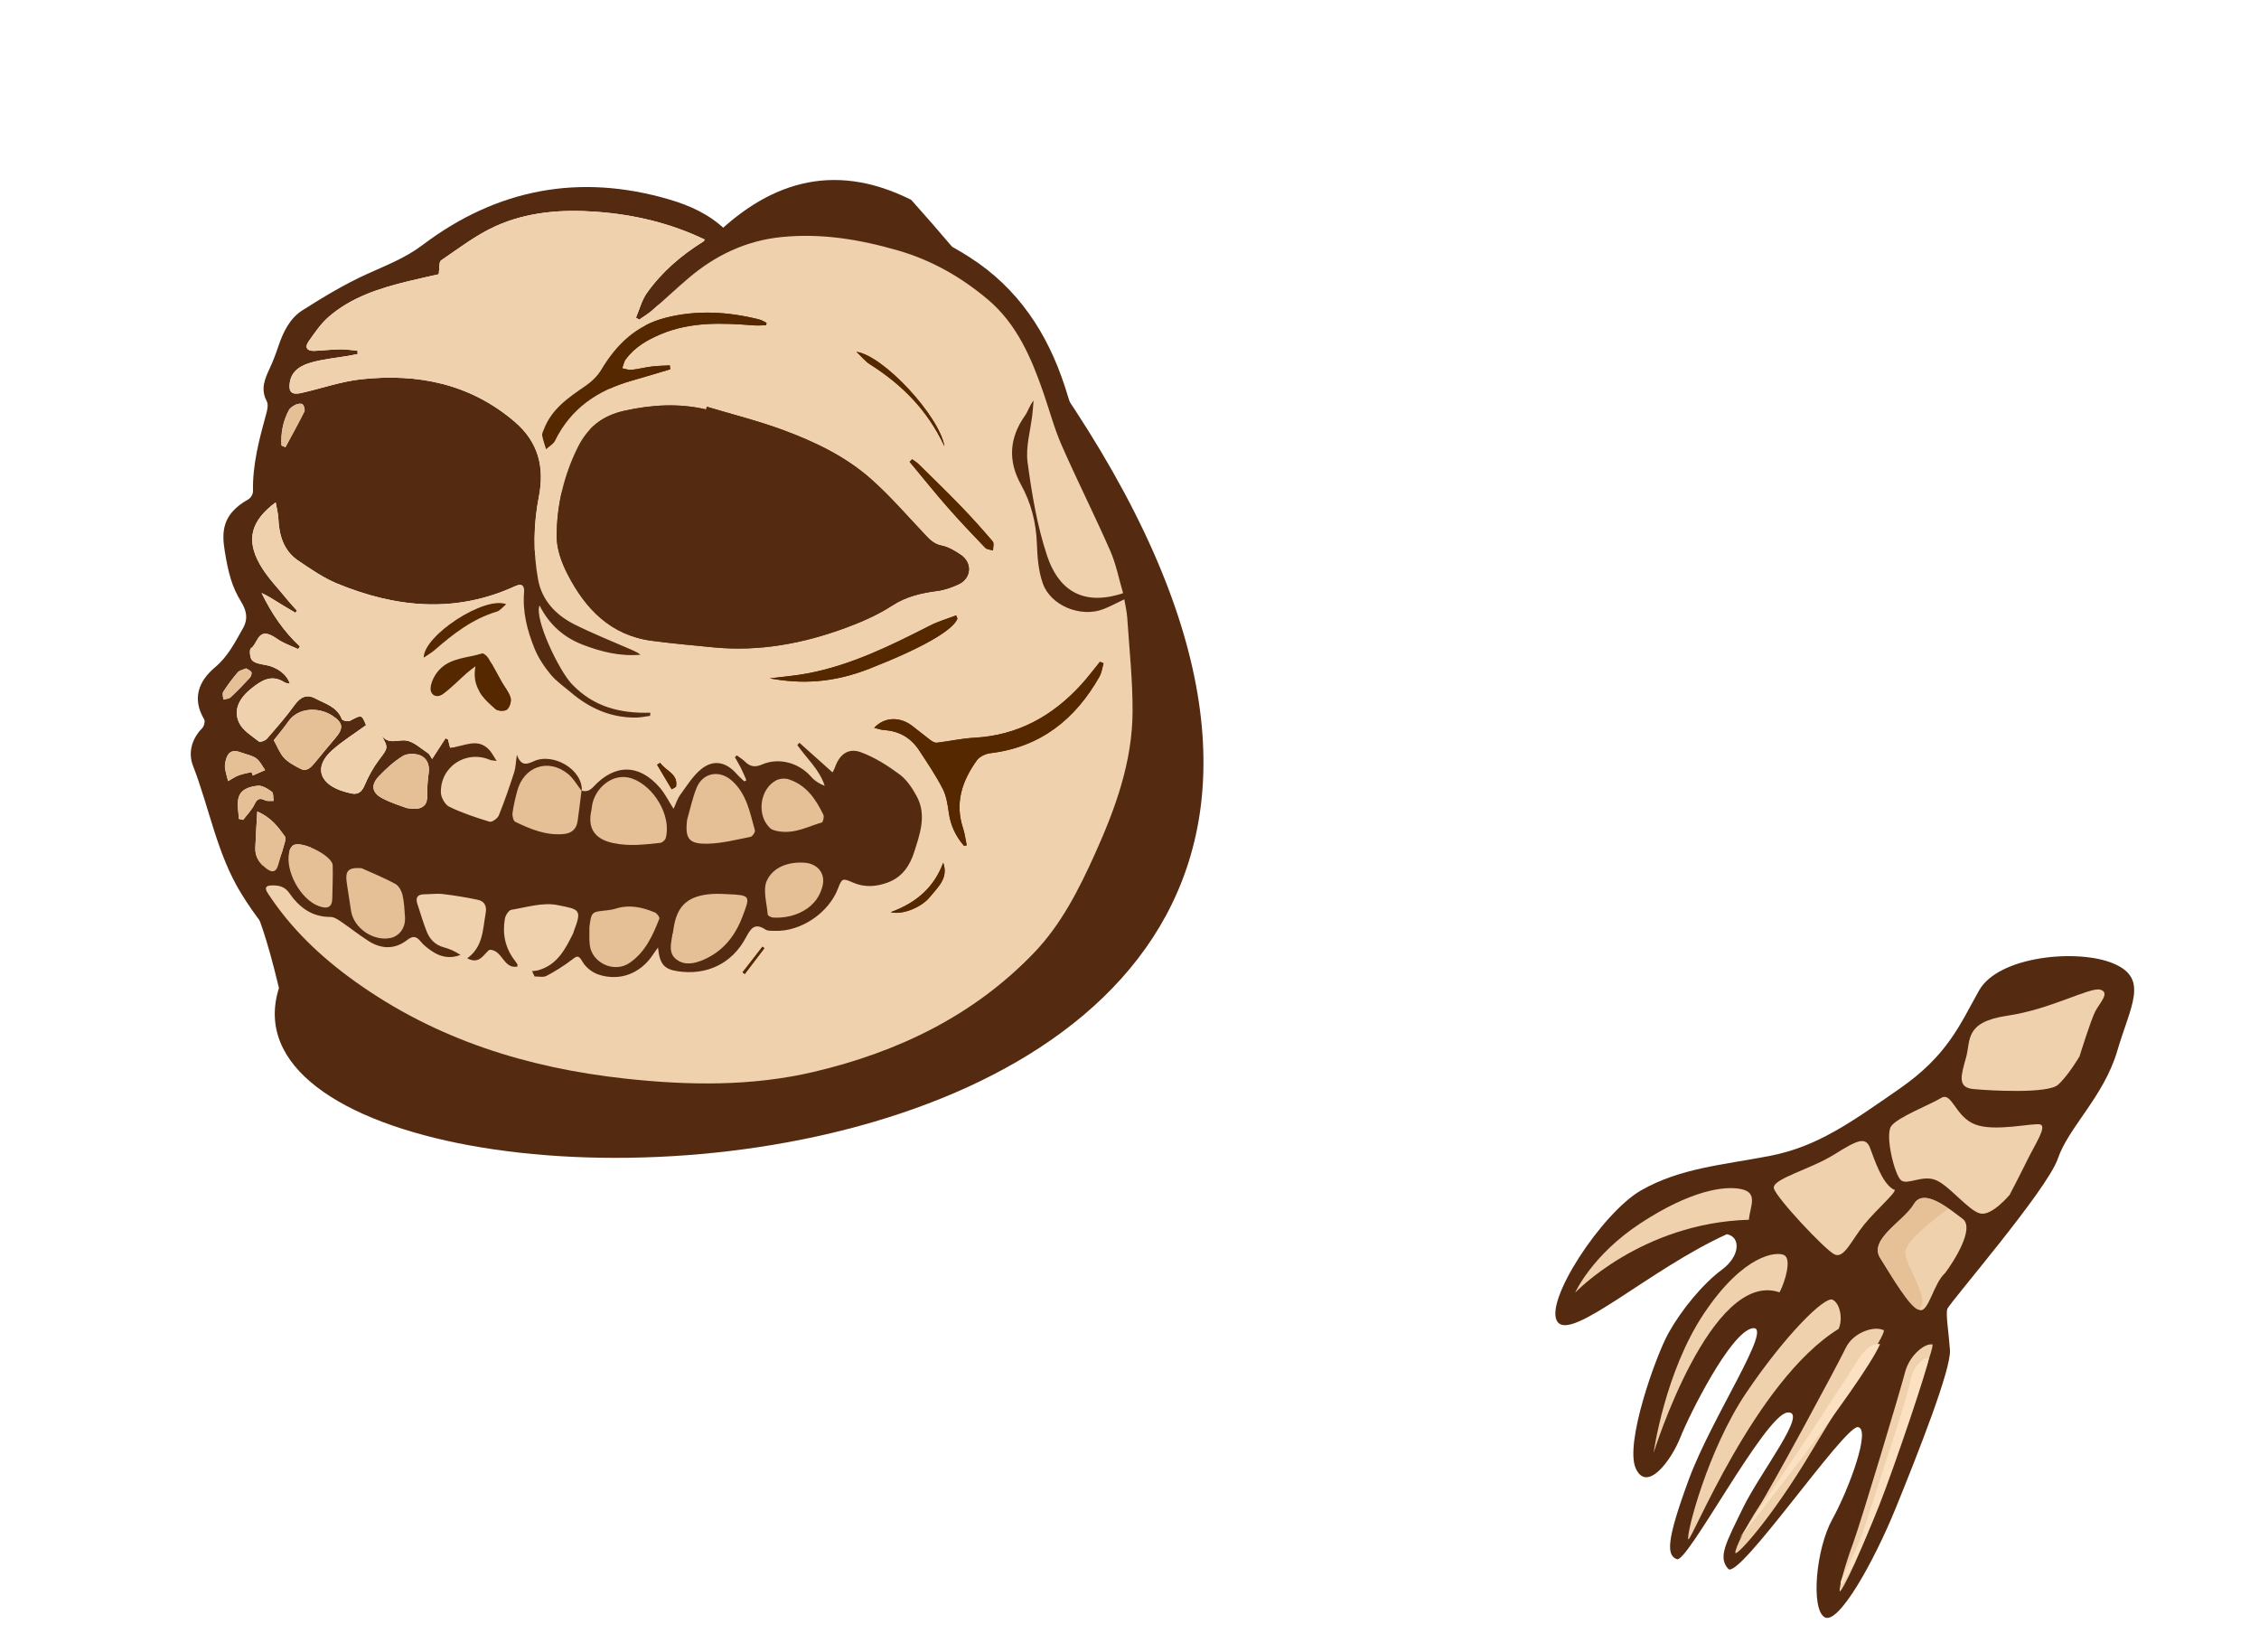 <svg width="309" height="226" viewBox="0 0 309 226" fill="none" xmlns="http://www.w3.org/2000/svg">
<path fill-rule="evenodd" clip-rule="evenodd" d="M236.209 168.801C238.114 169.153 238.076 171.772 235.523 173.663C232.96 175.551 230.014 179.117 228.24 182.295C226.466 185.473 222.216 197.418 223.747 200.825C225.279 204.232 228.612 199.722 229.845 196.603C231.077 193.484 236.729 182.158 239.723 181.662C242.717 181.167 234.136 193.848 231.013 202.326C227.889 210.804 227.959 212.724 229.386 213.252C230.814 213.78 241.402 193.559 244.468 193.194C247.533 192.828 240.818 201.31 238.433 206.197C236.045 211.094 234.964 212.991 236.4 214.57C237.835 216.148 252.299 194.959 254.133 195.181C255.967 195.403 252.9 203.691 250.642 207.775C248.384 211.858 247.687 219.991 249.556 221.173C251.424 222.354 256.306 213.65 259.333 206.203C262.361 198.755 266.918 187.216 266.728 184.629C266.539 182.041 266.136 179.806 266.364 179.033C266.591 178.259 280.012 162.777 281.486 158.463C282.961 154.149 287.78 149.966 289.607 143.748C291.433 137.529 293.987 133.849 289.104 131.782C284.221 129.715 273.363 130.749 270.713 135.46C268.063 140.171 266.414 144.335 259.794 148.927C253.16 153.526 248.6 156.825 242.108 158.083C235.615 159.34 229.798 159.749 224.454 162.817C219.117 165.898 211.092 178.099 213.052 180.791C215.004 183.471 225.736 173.539 236.209 168.801Z" fill="#542B11"/>
<path fill-rule="evenodd" clip-rule="evenodd" d="M284.435 144.529C284.435 144.529 285.976 139.546 286.594 138.344C287.212 137.141 288.677 135.763 287.294 135.357C285.912 134.951 280.529 138.045 274.597 138.912C268.675 139.782 269.589 142.274 268.935 144.612C268.292 146.953 267.651 148.722 269.883 148.943C272.106 149.161 280.113 149.615 281.508 148.364C282.903 147.113 284.427 144.517 284.427 144.517L284.435 144.529Z" fill="#F0D1AD"/>
<path fill-rule="evenodd" clip-rule="evenodd" d="M274.865 163.463C274.865 163.463 276.288 160.747 277.328 158.626C278.368 156.506 280.011 154.073 279.092 153.793C278.17 153.522 272.856 154.856 270.139 153.776C267.418 152.707 267.004 149.253 265.502 150.176C263.991 151.096 259.571 152.796 258.691 154.017C257.808 155.246 259.158 160.734 260.048 161.433C260.938 162.131 263.003 160.603 264.876 161.435C266.749 162.266 269.316 165.633 270.895 165.972C272.474 166.311 274.858 163.45 274.858 163.45L274.865 163.463Z" fill="#F0D1AD"/>
<path fill-rule="evenodd" clip-rule="evenodd" d="M266.063 174.113C267.285 172.497 270.171 167.948 268.447 166.684C266.724 165.42 263.234 162.386 261.858 164.703C260.483 167.02 255.555 169.465 257.19 172.047C258.826 174.628 261.501 178.984 262.659 179.187C263.818 179.39 264.52 175.474 266.063 174.113Z" fill="#F0D1AD"/>
<path fill-rule="evenodd" clip-rule="evenodd" d="M266.454 165.304C264.774 164.099 262.752 162.999 261.772 164.675C260.415 166.999 255.6 169.477 257.171 172.04C258.742 174.603 261.311 178.929 262.437 179.122C264.354 177.962 260.385 172.823 260.635 171.197C260.884 169.571 263.818 167.389 266.463 165.307L266.454 165.304Z" fill="#E6C197"/>
<path fill-rule="evenodd" clip-rule="evenodd" d="M258.998 162.677C257.434 161.816 256.412 158.621 255.81 157.032C255.212 155.435 254.142 155.862 250.884 157.904C247.625 159.945 242.327 161.243 242.646 162.532C242.966 163.821 249.602 170.902 250.919 171.556C252.235 172.211 253.231 169.659 254.988 167.486C256.745 165.313 259.992 162.578 258.986 162.684L258.998 162.677Z" fill="#F0D1AD"/>
<path fill-rule="evenodd" clip-rule="evenodd" d="M239.225 166.819C239.379 165.007 240.545 163.142 238.187 162.635C235.829 162.127 231.182 162.866 224.454 167.263C217.725 171.66 215.462 176.794 215.462 176.794C215.462 176.794 224.454 167.263 239.235 166.822L239.225 166.819Z" fill="#F0D1AD"/>
<path fill-rule="evenodd" clip-rule="evenodd" d="M243.423 176.74C244.208 175.248 245.087 172.188 244.048 171.659C243.008 171.13 238.536 171.529 233.13 179.567C227.724 187.605 226.189 198.705 226.189 198.705C226.189 198.705 234.031 173.546 243.42 176.75L243.423 176.74Z" fill="#F0D1AD"/>
<path fill-rule="evenodd" clip-rule="evenodd" d="M251.497 181.746C252.072 180.527 251.766 178.324 250.685 177.765C249.604 177.206 244.085 182.733 238.831 190.534C233.578 198.336 230.629 209.822 230.936 210.511C231.243 211.2 239.979 188.874 251.497 181.746Z" fill="#F0D1AD"/>
<path fill-rule="evenodd" clip-rule="evenodd" d="M257.534 181.883C256.296 181.343 253.473 182.221 252.448 184.397C251.422 186.574 242.32 203.436 240.539 206.161C238.758 208.887 237.348 211.699 237.37 212.366C237.392 213.033 242.26 207.79 247.829 198.436C253.399 189.082 258.652 181.616 257.534 181.883Z" fill="#F0D1AD"/>
<path fill-rule="evenodd" clip-rule="evenodd" d="M264.213 183.876C263.231 183.749 261.171 185.396 260.586 187.681C260.002 189.965 254.598 208.019 253.492 211.024C252.385 214.028 251.565 217.019 251.636 217.611C251.708 218.203 254.937 211.987 258.328 201.821C261.718 191.655 265.04 183.3 264.216 183.866L264.213 183.876Z" fill="#F0D1AD"/>
<path fill-rule="evenodd" clip-rule="evenodd" d="M263.826 185.787C263.281 185.605 261.697 186.579 261.252 189.047C260.806 191.515 256.392 204.642 255.088 208.743C253.783 212.845 251.363 216.361 251.826 216.654C252.289 216.946 254.848 211.428 257.025 205.955C259.192 200.478 263.824 186.679 263.826 185.787Z" fill="#FBE1C1"/>
<path fill-rule="evenodd" clip-rule="evenodd" d="M257.168 183.832C256.36 183.683 255.271 184.151 254.015 186.2C252.744 188.256 244.315 201.053 241.879 204.553C239.443 208.052 237.878 210.476 237.878 210.476C237.878 210.476 254.695 189.395 257.168 183.832Z" fill="#FBE1C1"/>
<path fill-rule="evenodd" clip-rule="evenodd" d="M38.156 135.134C24.704 177.718 254.676 172.435 124.64 27.333C81.13 5.531 67.665 122.419 48.196 116.701C41.901 114.852 35.836 116.564 34.678 120.508C33.519 124.453 34.678 120.508 38.156 135.134Z" fill="#542B11"/>
<path d="M99.272 31.464C97.015 29.282 94.334 28.101 91.556 27.284C79.294 23.68 67.983 25.819 57.824 33.494C55.434 35.3 52.803 36.298 50.166 37.495C47.113 38.884 44.206 40.639 41.367 42.441C39.627 43.545 38.73 45.426 38.07 47.374C37.729 48.383 37.357 49.388 36.905 50.353C36.221 51.816 35.607 53.225 36.484 54.864C36.708 55.282 36.589 55.966 36.448 56.48C35.481 59.996 34.526 63.503 34.607 67.202C34.615 67.57 34.293 68.115 33.964 68.297C30.308 70.34 30.33 72.827 30.744 75.383C30.956 76.69 31.201 78.002 31.594 79.263C31.916 80.301 32.38 81.323 32.953 82.247C33.714 83.48 33.982 84.616 33.217 85.961C32.139 87.852 31.196 89.765 29.449 91.234C27.179 93.141 26.231 95.513 27.928 98.389C28.086 98.657 27.904 99.342 27.644 99.605C26.195 101.077 25.727 102.993 26.39 104.707C28.646 110.516 29.667 116.787 32.99 122.195C36.755 128.323 41.723 133.234 47.683 137.22C60.815 146.005 75.344 150.288 91.046 150.992C100.387 151.41 109.569 150.367 118.362 147.336C128.286 143.914 137.335 138.785 144.552 130.94C149.029 126.07 151.858 120.192 153.968 114.003C155.442 109.678 157.052 105.296 157.684 100.811C159.035 91.238 157.794 81.838 153.944 72.901C152.268 69.015 150.202 65.298 148.546 61.404C147.383 58.662 146.597 55.758 145.674 52.914C143.286 45.557 139.253 39.418 132.632 35.18C127.116 31.649 121.098 29.529 114.562 29.105C109.274 28.762 104.037 29.092 99.267 31.463L99.272 31.464ZM79.546 108.13C79.369 109.525 79.214 110.924 79.008 112.315C78.85 113.383 78.214 113.956 77.115 114.064C74.703 114.3 72.57 113.402 70.482 112.397C70.215 112.269 70.056 111.591 70.106 111.2C70.24 110.186 70.482 109.18 70.746 108.187C71.633 104.842 74.956 103.665 77.65 105.81C78.426 106.429 78.938 107.378 79.571 108.173C79.761 105.259 75.674 102.89 73.015 104.108C72.073 104.538 71.274 104.828 70.701 103.228C70.544 104.288 70.534 105.001 70.325 105.646C69.678 107.627 69.004 109.6 68.223 111.53C68.058 111.937 67.282 112.477 66.964 112.38C65.089 111.815 63.213 111.184 61.452 110.336C60.875 110.058 60.322 109.072 60.305 108.397C60.224 104.819 63.777 102.523 67.045 103.932C67.187 103.992 67.357 103.983 67.936 104.069C67.473 103.371 67.246 102.906 66.91 102.545C65.27 100.793 63.38 102.15 61.567 102.253C61.459 101.824 61.368 101.476 61.279 101.125C61.168 101.072 61.053 101.018 60.941 100.968C60.352 101.876 59.766 102.785 59.109 103.8C58.874 103.461 58.763 103.153 58.543 103.009C57.569 102.374 56.617 101.435 55.559 101.281C54.419 101.115 53.14 101.911 52.163 100.548C53.16 102.322 53.09 102.27 51.813 103.965C51.027 105.008 50.385 106.191 49.877 107.394C49.46 108.383 48.903 108.742 47.907 108.485C47.451 108.369 46.99 108.259 46.549 108.095C43.565 106.98 43.042 104.772 45.387 102.653C46.809 101.369 48.468 100.352 50.071 99.178C49.453 97.699 49.472 97.733 47.888 98.572C47.611 98.718 46.835 98.554 46.761 98.356C46.11 96.643 44.468 96.242 43.105 95.515C41.929 94.889 41.055 95.371 40.304 96.41C39.135 98.028 37.812 99.54 36.498 101.047C36.27 101.307 35.58 101.543 35.406 101.405C34.434 100.635 33.214 99.909 32.716 98.866C31.817 96.971 32.886 95.365 34.374 94.172C35.692 93.114 37.118 92.145 38.906 93.319C39.093 93.443 39.361 93.444 39.647 93.515C39.264 92.234 37.916 91.248 36.377 90.957C35.718 90.831 34.921 90.737 34.49 90.317C34.167 90.002 34.088 88.815 34.324 88.663C35.224 88.074 35.232 86.108 36.955 86.823C37.543 87.066 38.04 87.513 38.611 87.801C39.321 88.16 40.062 88.454 40.792 88.775C40.87 88.654 40.945 88.531 41.023 88.409C38.762 86.324 37.116 83.822 35.78 81.101C36.649 81.5 37.397 81.99 38.159 82.461C38.899 82.919 39.653 83.358 40.4 83.804C40.477 83.706 40.55 83.61 40.627 83.513C40.215 83.051 39.779 82.61 39.393 82.127C38.088 80.499 36.57 78.991 35.552 77.198C33.621 73.797 34.334 71.229 37.707 68.708C37.848 69.514 38.038 70.192 38.07 70.877C38.174 73.208 38.781 75.324 40.808 76.687C42.508 77.827 44.226 79.032 46.102 79.806C54.155 83.128 62.304 83.926 70.488 80.163C71.341 79.772 71.761 80.079 71.687 80.948C71.453 83.671 72.117 86.243 73.119 88.707C73.637 89.978 74.442 91.181 75.32 92.246C76.1 93.191 77.156 93.908 78.102 94.711C80.671 96.894 83.594 98.174 87.01 98.139C87.648 98.132 88.283 97.984 88.921 97.902C88.935 97.758 88.948 97.617 88.961 97.474C84.835 97.58 81.209 96.696 78.216 93.553C76.442 91.69 73.056 84.602 73.798 82.802C75.137 85.445 77.133 87.18 79.701 88.171C82.228 89.144 84.836 89.793 87.612 89.543C87.208 89.219 86.755 89.029 86.308 88.834C83.73 87.701 81.104 86.663 78.588 85.402C76.044 84.124 74.122 82.122 73.597 79.241C72.91 75.47 72.978 71.66 73.719 67.88C74.503 63.88 73.629 60.44 70.427 57.698C64.321 52.465 57.136 51.036 49.411 51.871C46.628 52.171 43.919 53.147 41.164 53.756C39.899 54.034 39.449 53.596 39.638 52.335C39.89 50.636 41.249 49.946 42.639 49.559C44.281 49.103 46.003 48.947 47.691 48.657C48.104 48.585 48.514 48.5 48.923 48.42C48.913 48.266 48.9 48.108 48.889 47.953C48.066 47.891 47.24 47.766 46.42 47.78C45.266 47.799 44.117 47.948 42.962 47.988C42.002 48.02 41.636 47.509 42.203 46.709C43.04 45.531 43.866 44.286 44.94 43.351C48.062 40.635 51.912 39.422 55.85 38.461C57.327 38.1 58.816 37.78 60.013 37.508C60.138 36.663 60.02 35.825 60.332 35.614C62.756 33.964 65.128 32.134 67.776 30.938C72.136 28.967 76.854 28.615 81.614 28.966C86.769 29.346 91.716 30.52 96.408 32.768C96.347 32.847 96.295 32.975 96.195 33.035C93.182 34.91 90.519 37.19 88.469 40.088C87.776 41.066 87.469 42.32 86.988 43.447C87.135 43.536 87.286 43.626 87.434 43.716C88.011 43.31 88.628 42.949 89.158 42.49C90.84 41.029 92.461 39.499 94.156 38.055C97.833 34.92 102.046 32.911 106.88 32.42C112.327 31.867 117.589 32.736 122.846 34.257C127.498 35.603 131.526 37.929 135.136 40.974C139.093 44.311 141.08 48.955 142.731 53.736C143.553 56.118 144.198 58.576 145.209 60.874C147.338 65.729 149.731 70.466 151.86 75.321C152.668 77.166 153.051 79.195 153.623 81.127C147.872 83.033 144.696 80.425 143.225 76.005C141.858 71.898 141.132 67.531 140.556 63.221C140.273 61.1 140.966 58.851 141.21 56.658C141.28 56.031 141.321 55.403 141.377 54.775C140.815 55.466 140.625 56.244 140.195 56.85C138.045 59.892 137.857 63.029 139.646 66.264C141.047 68.792 141.724 71.467 141.829 74.359C141.894 76.185 142.04 78.096 142.641 79.793C143.724 82.851 147.826 84.484 150.887 83.321C151.815 82.97 152.692 82.484 153.79 81.968C153.929 82.817 154.136 83.666 154.193 84.525C154.474 88.791 154.939 93.059 154.918 97.328C154.885 104.186 152.582 110.539 149.807 116.705C147.604 121.6 145.161 126.438 141.421 130.328C133.152 138.932 122.779 143.894 111.317 146.593C102.811 148.595 94.141 148.456 85.505 147.514C72.143 146.057 59.623 142.162 48.566 134.235C43.901 130.892 39.784 127.006 36.632 122.162C36.194 121.489 36.258 121.127 37.114 121.097C38.086 121.062 38.927 121.21 39.567 122.133C40.918 124.085 42.658 125.42 45.204 125.405C45.693 125.402 46.223 125.769 46.668 126.066C47.941 126.924 49.138 127.897 50.435 128.715C52.196 129.825 54.014 129.865 55.705 128.551C56.441 127.979 56.931 128.01 57.523 128.745C57.944 129.27 58.509 129.701 59.071 130.083C60.263 130.894 61.562 131.156 62.987 130.603C62.27 130.115 61.514 129.777 60.722 129.566C59.532 129.25 58.783 128.466 58.36 127.39C57.875 126.157 57.506 124.878 57.089 123.619C56.797 122.733 57.132 122.31 58.052 122.306C58.906 122.3 59.773 122.178 60.613 122.279C62.203 122.468 63.791 122.729 65.358 123.062C66.298 123.261 66.606 123.93 66.427 124.917C66.026 127.118 66.095 129.48 63.91 131.059C65.647 131.997 66.173 130.406 66.974 129.891C68.764 129.924 68.82 132.534 70.764 132.198C70.772 132.058 70.81 131.958 70.775 131.898C70.669 131.713 70.547 131.539 70.416 131.372C69.105 129.676 68.703 127.743 69.053 125.674C69.132 125.208 69.573 124.491 69.938 124.431C72.026 124.085 74.242 123.389 76.224 123.778C79.258 124.375 79.655 124.34 78.478 127.383C78.448 127.462 78.442 127.554 78.405 127.629C77.336 129.797 76.239 131.942 73.659 132.686C73.376 132.766 73.071 132.775 72.777 132.818C72.891 133.061 73.006 133.306 73.12 133.549C73.668 133.534 74.311 133.699 74.748 133.47C75.936 132.848 77.079 132.116 78.154 131.313C78.811 130.823 79.085 130.479 79.656 131.499C80.085 132.27 80.987 132.988 81.831 133.274C84.763 134.263 87.626 133.138 89.315 130.556C89.503 130.269 89.712 129.996 90.004 129.587C90.23 131.853 90.831 132.547 92.653 132.827C96.638 133.442 100.12 131.806 102.023 128.229C102.689 126.976 103.216 126.152 104.708 127.132C105.028 127.343 105.539 127.291 105.966 127.307C109.504 127.451 113.34 124.877 114.627 121.513C115.166 120.101 115.253 120.078 116.665 120.7C118.238 121.392 119.818 121.286 121.408 120.705C123.408 119.974 124.454 118.401 125.056 116.505C125.848 114.018 126.771 111.468 125.402 108.919C124.805 107.807 124.043 106.652 123.056 105.916C121.441 104.713 119.674 103.592 117.8 102.894C116.037 102.235 114.825 103.163 114.197 104.983C114.107 105.242 113.954 105.482 113.877 105.637C112.337 104.26 110.841 102.922 109.348 101.584C109.252 101.686 109.153 101.791 109.058 101.894C110.334 103.717 112.08 105.228 112.81 107.475C112.072 107.191 111.442 106.797 110.976 106.26C109.273 104.303 106.537 103.548 104.188 104.572C103.246 104.981 102.567 104.832 101.882 104.143C101.561 103.82 101.149 103.582 100.779 103.307C100.694 103.39 100.609 103.476 100.523 103.56C100.803 104.061 101.101 104.552 101.358 105.066C101.624 105.602 101.851 106.157 102.098 106.706C101.999 106.759 101.9 106.812 101.799 106.864C101.442 106.515 101.065 106.187 100.736 105.813C99.291 104.178 97.548 103.829 95.868 105.226C94.728 106.172 93.91 107.521 93.02 108.744C92.645 109.26 92.457 109.913 92.132 110.618C91.438 109.531 90.965 108.551 90.28 107.756C87.407 104.41 84.087 104.481 81.2 107.577C80.663 108.152 80.217 108.305 79.547 108.128L79.546 108.13ZM80.881 110.874C80.905 110.714 80.942 110.46 80.98 110.205C81.316 107.867 83.798 105.56 86.438 106.471C89.419 107.499 91.867 111.548 91.07 114.603C90.997 114.881 90.598 115.243 90.318 115.274C88.18 115.506 86.097 115.777 83.876 115.306C81.17 114.732 80.393 113.122 80.879 110.874L80.881 110.874ZM91.995 127.665L92.028 127.67C92.066 127.416 92.103 127.164 92.141 126.91C92.599 124.023 93.91 122.692 96.779 122.321C97.658 122.207 98.567 122.245 99.457 122.286C102.68 122.44 102.678 122.45 101.515 125.467C100.507 128.085 98.846 130.128 96.228 131.259C95.03 131.775 93.695 132.085 92.552 131.242C91.404 130.397 91.767 129.1 91.955 127.916C91.968 127.833 91.98 127.749 91.993 127.662L91.995 127.665ZM93.991 112.083C94.408 110.651 94.715 109.174 95.265 107.792C96.104 105.684 98.361 105.254 100.057 106.731C102.142 108.544 102.569 111.125 103.258 113.576C103.323 113.807 102.915 114.407 102.652 114.459C100.733 114.84 98.802 115.339 96.863 115.393C94.189 115.467 93.675 114.697 93.989 112.083L93.991 112.083ZM80.624 126.77C80.899 124.714 80.901 124.719 82.972 124.509C83.394 124.465 83.825 124.396 84.228 124.268C86.091 123.686 87.864 124.071 89.582 124.8C89.865 124.92 90.263 125.449 90.192 125.631C89.289 127.956 88.255 130.238 86.109 131.7C84.006 133.13 80.925 131.687 80.665 129.195C80.581 128.396 80.634 127.58 80.624 126.77ZM49.463 118.741C51.007 119.442 52.589 120.074 54.072 120.883C54.546 121.143 54.924 121.835 55.056 122.398C55.289 123.386 55.331 124.424 55.398 125.445C55.49 126.822 54.682 127.984 53.489 128.265C51.155 128.816 48.406 126.98 48.026 124.611C47.823 123.347 47.631 122.082 47.441 120.817C47.18 119.053 47.626 118.625 49.464 118.736L49.463 118.741ZM37.453 101.246C38.213 100.269 38.87 99.499 39.447 98.672C40.786 96.75 43.57 96.673 45.428 97.865C46.937 98.831 47.044 99.585 45.871 100.942C44.9 102.064 43.98 103.227 43.027 104.365C42.519 104.97 41.955 105.588 41.084 105.137C40.295 104.727 39.455 104.294 38.863 103.658C38.262 103.013 37.941 102.11 37.453 101.246ZM112.578 120.846C111.968 124.331 108.493 125.678 105.743 125.494C105.481 125.476 105.027 125.243 105.014 125.083C104.893 123.513 104.306 121.686 104.902 120.428C105.785 118.555 107.893 117.845 110.038 117.994C111.779 118.114 112.784 119.328 112.578 120.846ZM106.376 113.679C106.241 113.628 105.664 113.574 105.331 113.262C103.477 111.535 103.888 108 106.106 106.758C106.582 106.494 107.329 106.414 107.845 106.579C110.264 107.35 111.585 109.292 112.623 111.443C112.752 111.712 112.573 112.449 112.405 112.495C110.538 112.998 108.792 114.107 106.374 113.679L106.376 113.679ZM55.65 110.52C54.917 110.235 53.507 109.828 52.243 109.15C50.864 108.408 50.715 107.347 51.793 106.205C52.782 105.161 53.875 104.161 55.088 103.408C55.686 103.039 56.75 103.03 57.436 103.292C58.404 103.664 58.795 104.606 58.636 105.733C58.498 106.7 58.417 107.691 58.46 108.664C58.529 110.218 57.871 110.872 55.653 110.517L55.65 110.52ZM45.452 122.817C45.448 124.051 44.85 124.391 43.589 123.926C41.117 123.017 38.984 119.152 39.551 116.549C39.625 116.207 39.836 115.783 40.116 115.612C41.242 114.921 45.463 117.052 45.503 118.342C45.55 119.833 45.475 121.326 45.451 122.819L45.452 122.817ZM35.188 110.993C37.061 111.779 38.015 113.077 38.956 114.377C39.076 114.543 39.045 114.882 38.982 115.111C38.681 116.215 38.347 117.312 38.016 118.409C37.758 119.257 37.23 119.366 36.557 118.879C35.578 118.17 34.877 117.272 34.923 115.995C34.979 114.426 35.086 112.859 35.188 110.993ZM34.576 106.064L34.414 105.598C33.821 105.742 33.205 105.832 32.638 106.047C32.132 106.237 31.675 106.565 31.199 106.832C31.055 106.242 30.874 105.659 30.781 105.061C30.73 104.734 30.791 104.374 30.869 104.045C31.16 102.794 31.819 102.468 33.033 102.936C33.712 103.197 34.484 103.316 35.052 103.725C35.571 104.101 35.867 104.781 36.262 105.326C35.701 105.573 35.14 105.817 34.579 106.064L34.576 106.064ZM33.258 112.131C33.062 112.084 32.864 112.039 32.668 111.992C32.629 111.097 32.44 110.178 32.586 109.316C32.819 107.929 34.112 107.606 35.216 107.465C35.836 107.386 36.608 107.869 37.176 108.283C37.429 108.466 37.35 109.106 37.424 109.538C37.035 109.52 36.59 109.612 36.267 109.456C35.511 109.089 35.166 109.256 34.798 110.026C34.427 110.797 33.782 111.434 33.258 112.131ZM39.045 61.157C38.866 61.084 38.687 61.011 38.508 60.938C38.392 59.25 38.708 57.625 39.506 56.112C39.686 55.769 40.115 55.508 40.489 55.332C40.751 55.207 41.255 55.154 41.397 55.305C41.603 55.528 41.75 56.046 41.625 56.293C40.808 57.936 39.913 59.54 39.045 61.157ZM33.678 91.41C33.967 91.617 34.321 91.739 34.395 91.958C34.465 92.169 34.317 92.539 34.143 92.729C33.302 93.636 32.445 94.531 31.539 95.371C31.31 95.584 30.881 95.583 30.545 95.681C30.535 95.321 30.379 94.867 30.541 94.615C31.139 93.685 31.804 92.788 32.528 91.952C32.772 91.669 33.264 91.596 33.681 91.411L33.678 91.41Z" fill="#542B11"/>
<path d="M79.549 108.133C80.222 108.305 80.665 108.155 81.202 107.58C84.089 104.483 87.409 104.416 90.282 107.759C90.966 108.557 91.44 109.534 92.134 110.621C92.459 109.916 92.647 109.263 93.022 108.746C93.912 107.524 94.73 106.175 95.87 105.229C97.55 103.832 99.291 104.181 100.738 105.816C101.067 106.19 101.445 106.518 101.801 106.867C101.9 106.814 101.998 106.761 102.1 106.709C101.856 106.161 101.629 105.605 101.36 105.069C101.104 104.555 100.805 104.064 100.526 103.563C100.611 103.479 100.696 103.393 100.781 103.31C101.151 103.585 101.56 103.823 101.884 104.146C102.569 104.835 103.251 104.985 104.19 104.575C106.539 103.551 109.275 104.306 110.978 106.263C111.444 106.8 112.077 107.195 112.812 107.478C112.082 105.231 110.336 103.72 109.06 101.897C109.156 101.794 109.254 101.689 109.35 101.586C110.846 102.925 112.34 104.261 113.879 105.64C113.956 105.485 114.109 105.245 114.199 104.985C114.827 103.166 116.04 102.236 117.802 102.897C119.676 103.597 121.443 104.716 123.058 105.919C124.043 106.655 124.807 107.81 125.404 108.922C126.77 111.471 125.847 114.021 125.058 116.508C124.456 118.404 123.41 119.977 121.41 120.708C119.82 121.289 118.24 121.395 116.667 120.703C115.255 120.083 115.168 120.104 114.63 121.516C113.345 124.881 109.506 127.454 105.968 127.31C105.542 127.294 105.03 127.346 104.71 127.135C103.221 126.156 102.694 126.979 102.025 128.232C100.122 131.811 96.64 133.448 92.655 132.83C90.834 132.547 90.232 131.856 90.006 129.59C89.714 129.999 89.505 130.272 89.317 130.559C87.626 133.143 84.763 134.266 81.833 133.276C80.989 132.991 80.088 132.272 79.659 131.502C79.087 130.482 78.81 130.826 78.156 131.316C77.081 132.119 75.936 132.851 74.75 133.473C74.314 133.702 73.67 133.537 73.123 133.552C73.008 133.309 72.894 133.064 72.779 132.82C73.073 132.778 73.376 132.771 73.661 132.689C76.242 131.945 77.338 129.802 78.407 127.632C78.444 127.557 78.448 127.464 78.48 127.386C79.658 124.343 79.26 124.378 76.226 123.781C74.244 123.392 72.029 124.085 69.941 124.434C69.576 124.494 69.135 125.208 69.055 125.677C68.707 127.746 69.107 129.681 70.418 131.375C70.546 131.542 70.671 131.716 70.777 131.901C70.812 131.96 70.774 132.061 70.766 132.201C68.822 132.539 68.767 129.927 66.976 129.894C66.173 130.409 65.649 132 63.912 131.062C66.097 129.483 66.028 127.121 66.429 124.92C66.609 123.933 66.297 123.263 65.36 123.065C63.793 122.732 62.205 122.473 60.615 122.282C59.775 122.181 58.91 122.305 58.054 122.309C57.134 122.316 56.799 122.736 57.091 123.621C57.508 124.881 57.877 126.16 58.362 127.393C58.786 128.466 59.534 129.253 60.724 129.569C61.514 129.779 62.272 130.118 62.99 130.606C61.562 131.159 60.266 130.897 59.073 130.086C58.511 129.704 57.947 129.272 57.526 128.748C56.933 128.013 56.444 127.98 55.707 128.554C54.014 129.868 52.198 129.828 50.437 128.718C49.14 127.899 47.941 126.927 46.67 126.068C46.228 125.769 45.695 125.405 45.206 125.408C42.658 125.423 40.918 124.085 39.569 122.136C38.929 121.213 38.088 121.065 37.117 121.1C36.263 121.13 36.199 121.492 36.634 122.165C39.786 127.009 43.904 130.893 48.568 134.238C59.625 142.163 72.143 146.057 85.507 147.517C94.141 148.459 102.811 148.598 111.319 146.596C122.784 143.898 133.154 138.935 141.423 130.331C145.161 126.441 147.606 121.603 149.809 116.708C152.583 110.544 154.888 104.189 154.92 97.331C154.941 93.065 154.476 88.794 154.195 84.528C154.138 83.669 153.931 82.823 153.792 81.971C152.694 82.489 151.817 82.972 150.89 83.324C147.828 84.487 143.726 82.854 142.643 79.796C142.042 78.099 141.896 76.188 141.831 74.362C141.726 71.47 141.049 68.795 139.648 66.267C137.859 63.032 138.048 59.895 140.197 56.853C140.627 56.247 140.817 55.469 141.379 54.778C141.325 55.407 141.284 56.035 141.213 56.661C140.969 58.854 140.275 61.103 140.559 63.224C141.137 67.535 141.86 71.901 143.227 76.008C144.698 80.428 147.874 83.036 153.625 81.13C153.053 79.201 152.67 77.169 151.863 75.324C149.733 70.469 147.343 65.73 145.211 60.877C144.202 58.579 143.558 56.122 142.733 53.739C141.081 48.96 139.095 44.314 135.139 40.977C131.528 37.932 127.5 35.606 122.848 34.26C117.589 32.739 112.329 31.87 106.883 32.423C102.045 32.913 97.836 34.92 94.158 38.058C92.463 39.502 90.842 41.032 89.16 42.493C88.63 42.952 88.013 43.313 87.436 43.719C87.288 43.629 87.138 43.539 86.99 43.45C87.473 42.324 87.781 41.07 88.471 40.091C90.521 37.193 93.184 34.91 96.197 33.038C96.294 32.977 96.35 32.848 96.41 32.771C91.721 30.523 86.771 29.352 81.616 28.969C76.854 28.615 72.138 28.97 67.778 30.941C65.13 32.137 62.76 33.969 60.334 35.617C60.025 35.828 60.14 36.666 60.015 37.511C58.819 37.783 57.329 38.103 55.852 38.464C51.917 39.425 48.064 40.636 44.942 43.354C43.868 44.289 43.042 45.536 42.206 46.712C41.638 47.512 42.004 48.023 42.965 47.991C44.118 47.954 45.269 47.802 46.422 47.783C47.245 47.769 48.069 47.894 48.891 47.956C48.902 48.111 48.915 48.268 48.926 48.423C48.514 48.503 48.104 48.588 47.693 48.659C46.005 48.95 44.283 49.106 42.641 49.562C41.251 49.949 39.892 50.639 39.641 52.338C39.453 53.602 39.903 54.04 41.166 53.759C43.921 53.15 46.63 52.174 49.413 51.873C57.138 51.039 64.323 52.468 70.429 57.701C73.631 60.446 74.505 63.883 73.721 67.883C72.98 71.663 72.913 75.47 73.599 79.243C74.124 82.125 76.046 84.127 78.59 85.405C81.106 86.666 83.732 87.704 86.311 88.836C86.757 89.032 87.208 89.219 87.614 89.546C84.838 89.796 82.23 89.147 79.703 88.173C77.132 87.182 75.136 85.448 73.8 82.805C73.058 84.607 76.442 91.693 78.218 93.556C81.212 96.699 84.837 97.586 88.963 97.477C88.95 97.62 88.937 97.761 88.923 97.905C88.288 97.987 87.65 98.135 87.013 98.142C83.596 98.179 80.673 96.897 78.104 94.714C77.158 93.909 76.103 93.194 75.323 92.249C74.444 91.184 73.637 89.981 73.121 88.709C72.119 86.243 71.455 83.674 71.689 80.951C71.763 80.079 71.344 79.773 70.49 80.166C62.306 83.929 54.16 83.129 46.104 79.809C44.228 79.035 42.509 77.833 40.81 76.69C38.78 75.327 38.176 73.211 38.072 70.88C38.041 70.195 37.85 69.517 37.709 68.711C34.333 71.231 33.623 73.802 35.554 77.201C36.572 78.994 38.09 80.505 39.395 82.13C39.781 82.611 40.217 83.054 40.63 83.516C40.553 83.613 40.479 83.709 40.402 83.807C39.655 83.361 38.901 82.922 38.161 82.464C37.399 81.993 36.648 81.503 35.782 81.104C37.118 83.825 38.764 86.327 41.025 88.412C40.947 88.534 40.872 88.657 40.794 88.778C40.065 88.457 39.321 88.163 38.613 87.804C38.043 87.514 37.542 87.068 36.957 86.826C35.234 86.114 35.226 88.077 34.326 88.666C34.09 88.818 34.169 90.005 34.492 90.32C34.923 90.74 35.72 90.834 36.379 90.96C37.918 91.253 39.269 92.237 39.649 93.518C39.363 93.447 39.098 93.444 38.908 93.322C37.121 92.148 35.694 93.117 34.376 94.175C32.888 95.368 31.817 96.971 32.718 98.869C33.213 99.914 34.433 100.64 35.408 101.408C35.58 101.545 36.272 101.31 36.5 101.05C37.814 99.545 39.136 98.033 40.306 96.413C41.058 95.374 41.932 94.892 43.107 95.518C44.47 96.245 46.112 96.644 46.763 98.359C46.837 98.557 47.613 98.721 47.89 98.575C49.471 97.736 49.456 97.702 50.073 99.181C48.471 100.355 46.811 101.372 45.389 102.656C43.044 104.778 43.567 106.986 46.551 108.098C46.992 108.262 47.454 108.372 47.909 108.488C48.905 108.745 49.462 108.386 49.879 107.397C50.387 106.194 51.03 105.008 51.815 103.968C53.095 102.273 53.162 102.325 52.165 100.551C53.145 101.914 54.422 101.118 55.561 101.284C56.619 101.438 57.571 102.379 58.545 103.012C58.763 103.153 58.876 103.464 59.111 103.803C59.768 102.788 60.355 101.879 60.944 100.971C61.055 101.024 61.169 101.077 61.282 101.128C61.37 101.478 61.459 101.827 61.569 102.256C63.382 102.153 65.269 100.795 66.912 102.548C67.251 102.91 67.478 103.375 67.939 104.072C67.362 103.986 67.189 103.995 67.047 103.935C63.779 102.526 60.223 104.822 60.307 108.4C60.322 109.075 60.877 110.061 61.454 110.339C63.215 111.187 65.091 111.818 66.966 112.383C67.287 112.48 68.06 111.942 68.225 111.533C69.007 109.603 69.683 107.63 70.327 105.649C70.537 105.002 70.546 104.291 70.703 103.231C71.276 104.831 72.078 104.541 73.017 104.111C75.676 102.893 79.762 105.265 79.573 108.176L79.549 108.133ZM96.591 56L96.685 55.626C100.159 56.673 103.695 57.552 107.095 58.806C111.44 60.41 115.653 62.421 119.149 65.519C121.664 67.749 123.888 70.31 126.201 72.765C126.967 73.577 127.607 74.399 128.84 74.634C129.729 74.804 130.585 75.339 131.367 75.847C133.064 76.95 132.898 79.127 131.055 79.945C130.168 80.339 129.217 80.689 128.261 80.813C126.051 81.105 123.989 81.556 122.034 82.826C120.088 84.091 117.897 85.048 115.709 85.86C109.871 88.021 103.846 89.144 97.587 88.535C94.777 88.262 91.962 88.009 89.164 87.64C83.509 86.894 80.045 83.248 77.609 78.48C76.813 76.923 76.15 75.084 76.151 73.374C76.156 69.145 77.112 65.05 79.007 61.215C80.339 58.514 82.345 56.862 85.391 56.185C89.147 55.353 92.838 55.127 96.593 56L96.591 56ZM150.458 90.51C150.624 90.581 150.787 90.652 150.954 90.721C150.77 91.333 150.696 92.008 150.387 92.55C147.07 98.394 142.318 102.192 135.456 103.016C134.806 103.094 133.991 103.475 133.624 103.985C131.626 106.763 130.579 109.784 131.722 113.245C131.973 114.005 132.066 114.819 132.232 115.607C132.114 115.637 131.995 115.666 131.879 115.695C130.747 114.405 130.038 112.929 129.79 111.182C129.63 110.054 129.454 108.856 128.945 107.866C128.013 106.055 126.857 104.353 125.74 102.644C124.62 100.927 123.017 99.981 120.944 99.853C120.519 99.827 120.102 99.664 119.577 99.54C121.004 98.043 123.06 97.984 124.765 99.265C125.616 99.903 126.425 100.594 127.277 101.229C127.523 101.411 127.864 101.615 128.137 101.583C129.85 101.384 131.549 100.994 133.267 100.902C139.209 100.583 143.967 97.943 147.899 93.632C148.805 92.638 149.61 91.554 150.46 90.513L150.458 90.51ZM91.626 49.975C91.641 50.154 91.659 50.333 91.674 50.512C89.921 51.029 88.172 51.563 86.414 52.065C81.809 53.376 78.113 55.826 75.937 60.262C75.699 60.746 75.115 61.057 74.691 61.449C74.505 60.824 74.275 60.206 74.156 59.567C74.109 59.305 74.291 58.992 74.394 58.713C75.441 55.937 77.735 54.377 80.052 52.799C80.896 52.223 81.712 51.45 82.23 50.58C84.307 47.096 87.013 44.488 91.062 43.457C95.365 42.363 99.628 42.633 103.878 43.703C104.219 43.79 104.526 43.999 104.848 44.153C104.832 44.263 104.816 44.372 104.8 44.481C104.24 44.49 103.676 44.544 103.121 44.501C98.791 44.162 94.48 43.976 90.348 45.724C88.51 46.502 86.819 47.486 85.608 49.118C85.349 49.467 85.27 49.949 85.109 50.37C85.534 50.448 85.972 50.627 86.384 50.584C87.318 50.486 88.235 50.242 89.169 50.128C89.981 50.028 90.805 50.025 91.626 49.977L91.626 49.975ZM130.783 84.167C130.843 84.311 130.904 84.457 130.963 84.601C130.38 86.191 126.133 88.629 118.951 91.443C113.92 93.417 109.615 93.578 105.296 92.775C106.925 92.567 108.761 92.428 110.559 92.081C116.506 90.934 121.87 88.276 127.211 85.558C128.343 84.98 129.588 84.624 130.781 84.164L130.783 84.167ZM65.027 91.139C64.637 91.443 64.229 91.726 63.861 92.053C62.776 93.01 61.768 94.067 60.61 94.919C59.73 95.566 58.774 95.074 58.898 94.008C58.993 93.168 59.488 92.246 60.075 91.613C61.63 89.938 63.944 90 65.952 89.369C66.156 89.306 66.63 89.734 66.814 90.037C67.45 91.077 68.004 92.165 68.603 93.225C69.021 93.965 69.608 94.647 69.839 95.44C69.975 95.91 69.722 96.722 69.351 97.038C69.047 97.298 68.124 97.27 67.799 96.991C66.103 95.532 64.487 93.962 65.026 91.145L65.027 91.139ZM124.421 63.16C124.535 63.041 124.648 62.926 124.764 62.808C125.062 63.028 125.392 63.218 125.653 63.474C127.594 65.386 129.551 67.278 131.441 69.237C132.944 70.792 134.389 72.406 135.792 74.054C136 74.297 135.828 74.865 135.831 75.283C135.469 75.165 134.995 75.157 134.761 74.914C132.996 73.076 131.238 71.226 129.56 69.309C127.799 67.3 126.131 65.211 124.422 63.157L124.421 63.16ZM69.245 82.635C68.742 83.044 68.402 83.516 67.962 83.646C64.636 84.635 61.989 86.686 59.441 88.915C59.026 89.277 58.531 89.547 57.951 89.942C57.928 86.901 66.328 81.432 69.242 82.632L69.245 82.635ZM117.146 48.116C120.844 48.619 128.502 56.911 129.187 61.045C126.86 56.052 123.328 52.565 118.986 49.818C118.377 49.434 117.908 48.832 117.146 48.114L117.146 48.116ZM129.019 117.995C129.77 120.1 128.28 121.334 127.214 122.66C126.026 124.137 123.378 125.164 121.846 124.756C125.331 123.484 127.767 121.378 129.019 117.995ZM92.464 107.619L91.877 107.948C91.212 106.829 90.546 105.709 89.88 104.589C90.023 104.504 90.163 104.418 90.305 104.332C91.027 105.427 92.829 105.839 92.464 107.619ZM104.288 129.481C104.377 129.549 104.468 129.619 104.556 129.687C103.663 130.862 102.769 132.037 101.876 133.214C101.775 133.137 101.672 133.062 101.572 132.985C102.477 131.817 103.383 130.649 104.288 129.484L104.288 129.481Z" fill="#F0D1AD"/>
<path d="M80.881 110.874C80.395 113.12 81.17 114.732 83.878 115.306C86.1 115.778 88.182 115.506 90.321 115.275C90.601 115.243 91 114.884 91.072 114.604C91.867 111.551 89.421 107.499 86.44 106.471C83.798 105.56 81.316 107.867 80.983 110.206C80.945 110.46 80.908 110.712 80.884 110.875L80.881 110.874Z" fill="#E5C096"/>
<path d="M91.995 127.665C91.983 127.749 91.97 127.833 91.958 127.919C91.772 129.103 91.406 130.4 92.554 131.245C93.697 132.087 95.032 131.778 96.231 131.262C98.847 130.134 100.506 128.09 101.517 125.47C102.68 122.453 102.682 122.443 99.46 122.289C98.57 122.245 97.661 122.21 96.781 122.324C93.913 122.692 92.601 124.026 92.143 126.913C92.103 127.166 92.068 127.419 92.03 127.673L91.997 127.668L91.995 127.665Z" fill="#E5C096"/>
<path d="M79.571 108.175C78.938 107.378 78.426 106.429 77.65 105.812C74.956 103.668 71.633 104.844 70.746 108.19C70.482 109.182 70.24 110.189 70.105 111.203C70.053 111.593 70.215 112.271 70.482 112.399C72.567 113.404 74.7 114.299 77.115 114.067C78.214 113.959 78.852 113.386 79.007 112.317C79.213 110.926 79.368 109.528 79.546 108.133L79.57 108.178L79.571 108.175Z" fill="#E5C096"/>
<path d="M93.992 112.081C93.675 114.695 94.192 115.468 96.866 115.391C98.805 115.334 100.739 114.838 102.655 114.457C102.918 114.404 103.325 113.807 103.261 113.574C102.572 111.123 102.145 108.542 100.06 106.729C98.363 105.254 96.107 105.682 95.268 107.79C94.718 109.171 94.409 110.646 93.994 112.081L93.992 112.081Z" fill="#E5C096"/>
<path d="M80.624 126.77C80.634 127.58 80.583 128.393 80.665 129.195C80.925 131.687 84.005 133.133 86.109 131.7C88.255 130.238 89.292 127.956 90.192 125.631C90.262 125.452 89.865 124.923 89.582 124.8C87.864 124.071 86.091 123.686 84.228 124.268C83.822 124.395 83.394 124.465 82.972 124.509C80.9 124.722 80.899 124.714 80.624 126.77Z" fill="#E5C096"/>
<path d="M49.464 118.738C47.626 118.625 47.18 119.053 47.441 120.819C47.628 122.086 47.823 123.349 48.026 124.614C48.406 126.98 51.155 128.816 53.489 128.267C54.681 127.986 55.49 126.825 55.398 125.447C55.33 124.426 55.289 123.386 55.056 122.4C54.923 121.838 54.546 121.143 54.072 120.885C52.589 120.076 51.007 119.442 49.463 118.743L49.464 118.738Z" fill="#E5C096"/>
<path d="M37.454 101.243C37.939 102.107 38.263 103.01 38.863 103.655C39.455 104.291 40.295 104.724 41.084 105.135C41.955 105.586 42.522 104.971 43.027 104.362C43.978 103.224 44.901 102.061 45.872 100.94C47.044 99.583 46.937 98.831 45.428 97.862C43.57 96.67 40.787 96.747 39.448 98.669C38.87 99.499 38.213 100.269 37.454 101.243Z" fill="#E5C096"/>
<path d="M112.578 120.843C112.784 119.325 111.779 118.114 110.038 117.991C107.893 117.843 105.785 118.552 104.903 120.425C104.308 121.686 104.893 123.513 105.014 125.08C105.027 125.24 105.481 125.474 105.743 125.492C108.493 125.675 111.969 124.329 112.578 120.843Z" fill="#E5C096"/>
<path d="M106.379 113.677C108.797 114.105 110.543 112.996 112.41 112.493C112.576 112.447 112.757 111.71 112.628 111.442C111.591 109.287 110.27 107.346 107.85 106.577C107.334 106.413 106.585 106.491 106.112 106.757C103.894 107.995 103.483 111.533 105.337 113.26C105.672 113.572 106.246 113.626 106.382 113.677L106.379 113.677Z" fill="#E5C096"/>
<path d="M55.653 110.517C57.871 110.869 58.526 110.217 58.46 108.664C58.417 107.691 58.498 106.7 58.636 105.733C58.795 104.606 58.407 103.665 57.436 103.292C56.75 103.03 55.686 103.039 55.088 103.408C53.875 104.161 52.782 105.158 51.793 106.205C50.715 107.347 50.864 108.408 52.243 109.15C53.507 109.831 54.92 110.235 55.65 110.52L55.653 110.517Z" fill="#E5C096"/>
<path d="M45.455 122.815C45.478 121.321 45.553 119.828 45.507 118.337C45.464 117.047 41.242 114.918 40.119 115.607C39.839 115.779 39.629 116.2 39.555 116.545C38.987 119.15 41.12 123.013 43.592 123.921C44.853 124.386 45.451 124.048 45.455 122.812L45.455 122.815Z" fill="#E5C096"/>
<path d="M35.191 110.991C35.089 112.857 34.981 114.423 34.926 115.992C34.88 117.269 35.581 118.168 36.56 118.877C37.233 119.364 37.761 119.255 38.019 118.407C38.35 117.31 38.684 116.213 38.985 115.109C39.047 114.879 39.079 114.541 38.958 114.375C38.018 113.074 37.064 111.777 35.191 110.991Z" fill="#E5C096"/>
<path d="M34.579 106.062C35.141 105.815 35.702 105.57 36.263 105.323C35.868 104.776 35.571 104.098 35.052 103.723C34.487 103.312 33.712 103.192 33.034 102.933C31.82 102.465 31.161 102.791 30.869 104.042C30.792 104.371 30.731 104.731 30.781 105.058C30.875 105.656 31.056 106.239 31.2 106.83C31.678 106.563 32.132 106.237 32.638 106.045C33.205 105.83 33.822 105.739 34.414 105.595L34.577 106.061L34.579 106.062Z" fill="#E5C096"/>
<path d="M33.26 112.132C33.784 111.435 34.43 110.795 34.801 110.026C35.172 109.257 35.513 109.089 36.27 109.456C36.592 109.613 37.037 109.518 37.427 109.539C37.353 109.107 37.432 108.466 37.178 108.283C36.608 107.869 35.838 107.386 35.218 107.466C34.114 107.609 32.824 107.933 32.588 109.317C32.443 110.179 32.631 111.098 32.67 111.992C32.866 112.039 33.065 112.084 33.26 112.132Z" fill="#E5C096"/>
<path d="M39.048 61.155C39.919 59.538 40.813 57.934 41.628 56.29C41.75 56.044 41.603 55.525 41.4 55.303C41.258 55.152 40.757 55.205 40.492 55.33C40.12 55.506 39.689 55.767 39.509 56.109C38.708 57.623 38.395 59.247 38.511 60.935C38.69 61.009 38.869 61.082 39.048 61.155Z" fill="#E5C096"/>
<path d="M33.681 91.411C33.264 91.596 32.772 91.669 32.528 91.952C31.804 92.788 31.141 93.686 30.541 94.615C30.38 94.864 30.536 95.319 30.545 95.681C30.881 95.583 31.31 95.584 31.539 95.371C32.445 94.531 33.305 93.637 34.143 92.729C34.316 92.542 34.465 92.169 34.395 91.958C34.321 91.739 33.967 91.617 33.678 91.41L33.681 91.411Z" fill="#E5C096"/>
<path d="M96.588 55.999C92.833 55.124 89.142 55.35 85.386 56.184C82.341 56.859 80.334 58.514 79.002 61.214C77.107 65.05 76.15 69.146 76.146 73.374C76.145 75.083 76.808 76.922 77.604 78.48C80.04 83.247 83.504 86.893 89.159 87.639C91.957 88.009 94.772 88.261 97.581 88.534C103.841 89.143 109.866 88.02 115.703 85.859C117.891 85.05 120.083 84.091 122.029 82.825C123.984 81.555 126.046 81.104 128.256 80.812C129.21 80.686 130.163 80.338 131.05 79.944C132.893 79.126 133.057 76.949 131.362 75.846C130.58 75.338 129.724 74.803 128.835 74.633C127.599 74.395 126.96 73.573 126.196 72.764C123.883 70.309 121.659 67.748 119.144 65.518C115.648 62.42 111.432 60.412 107.09 58.805C103.693 57.549 100.155 56.67 96.68 55.626L96.585 55.999L96.588 55.999Z" fill="#542B11"/>
<path d="M150.458 90.51C149.607 91.553 148.802 92.637 147.897 93.629C143.965 97.94 139.207 100.583 133.265 100.899C131.547 100.991 129.85 101.381 128.135 101.58C127.862 101.612 127.521 101.408 127.275 101.227C126.423 100.591 125.614 99.9 124.762 99.262C123.058 97.983 121.001 98.043 119.575 99.537C120.1 99.661 120.517 99.827 120.942 99.85C123.017 99.978 124.618 100.924 125.738 102.641C126.857 104.353 128.011 106.052 128.943 107.863C129.454 108.853 129.628 110.051 129.788 111.179C130.036 112.926 130.743 114.402 131.877 115.692C131.995 115.663 132.114 115.634 132.23 115.604C132.064 114.816 131.971 114.002 131.72 113.242C130.577 109.781 131.626 106.761 133.622 103.982C133.989 103.472 134.803 103.094 135.454 103.013C142.316 102.189 147.068 98.391 150.385 92.547C150.694 92.005 150.768 91.33 150.952 90.718C150.786 90.647 150.622 90.576 150.456 90.507L150.458 90.51Z" fill="#552800"/>
<path d="M91.626 49.975C90.806 50.022 89.982 50.025 89.169 50.126C88.238 50.24 87.318 50.486 86.384 50.582C85.97 50.624 85.534 50.445 85.109 50.367C85.27 49.947 85.349 49.464 85.609 49.116C86.819 47.484 88.51 46.499 90.348 45.721C94.481 43.971 98.792 44.157 103.122 44.498C103.677 44.541 104.241 44.487 104.8 44.479C104.816 44.37 104.833 44.26 104.849 44.151C104.526 43.999 104.217 43.787 103.879 43.701C99.628 42.63 95.366 42.361 91.063 43.455C87.016 44.485 84.31 47.094 82.231 50.578C81.712 51.447 80.896 52.22 80.052 52.797C77.735 54.377 75.444 55.938 74.395 58.711C74.288 58.989 74.107 59.302 74.157 59.564C74.275 60.203 74.506 60.822 74.691 61.447C75.116 61.055 75.702 60.742 75.937 60.259C78.111 55.82 81.809 53.374 86.415 52.062C88.172 51.561 89.921 51.029 91.674 50.509C91.659 50.33 91.641 50.151 91.626 49.972L91.626 49.975Z" fill="#552800"/>
<path d="M130.786 84.167C129.593 84.627 128.348 84.983 127.215 85.562C121.874 88.279 116.511 90.939 110.563 92.084C108.766 92.431 106.93 92.568 105.301 92.779C109.62 93.579 113.923 93.418 118.956 91.447C126.137 88.632 130.385 86.194 130.968 84.605C130.909 84.461 130.847 84.314 130.788 84.17L130.786 84.167Z" fill="#552800"/>
<path d="M65.03 91.14C64.49 93.96 66.106 95.527 67.802 96.986C68.127 97.266 69.051 97.293 69.354 97.034C69.725 96.717 69.978 95.905 69.842 95.435C69.614 94.645 69.024 93.96 68.606 93.22C68.007 92.16 67.451 91.072 66.817 90.032C66.633 89.73 66.159 89.301 65.955 89.364C63.95 89.995 61.636 89.936 60.079 91.608C59.492 92.241 58.997 93.163 58.901 94.004C58.777 95.069 59.735 95.564 60.613 94.914C61.771 94.062 62.78 93.003 63.864 92.048C64.234 91.721 64.643 91.439 65.031 91.135L65.03 91.14Z" fill="#552800"/>
<path d="M124.423 63.163C126.133 65.216 127.801 67.305 129.562 69.315C131.24 71.231 132.998 73.079 134.762 74.92C134.994 75.162 135.468 75.172 135.833 75.289C135.83 74.87 136.002 74.303 135.794 74.059C134.393 72.412 132.946 70.797 131.443 69.242C129.55 67.286 127.593 65.391 125.655 63.48C125.394 63.223 125.063 63.034 124.766 62.813C124.653 62.931 124.539 63.047 124.423 63.165L124.423 63.163Z" fill="#552800"/>
<path d="M69.247 82.638C66.33 81.437 57.929 86.906 57.955 89.948C58.536 89.553 59.03 89.283 59.445 88.921C61.996 86.692 64.643 84.638 67.967 83.651C68.407 83.522 68.744 83.049 69.249 82.641L69.247 82.638Z" fill="#552800"/>
<path d="M117.146 48.116C117.908 48.832 118.379 49.437 118.985 49.82C123.328 52.568 126.857 56.054 129.187 61.048C128.5 56.911 120.844 48.619 117.145 48.119L117.146 48.116Z" fill="#552800"/>
<path d="M129.016 117.995C127.765 121.378 125.328 123.483 121.843 124.755C123.375 125.164 126.024 124.137 127.211 122.66C128.278 121.334 129.767 120.099 129.016 117.995Z" fill="#552800"/>
<path d="M92.464 107.619C92.829 105.839 91.027 105.427 90.305 104.332C90.163 104.418 90.023 104.504 89.88 104.589C90.546 105.709 91.212 106.829 91.877 107.948L92.464 107.619Z" fill="#552800"/>
<path d="M104.288 129.481C103.383 130.649 102.477 131.817 101.572 132.982C101.672 133.059 101.776 133.134 101.876 133.212C102.769 132.037 103.663 130.862 104.557 129.684C104.468 129.617 104.377 129.546 104.288 129.478L104.288 129.481Z" fill="#552800"/>
</svg>
